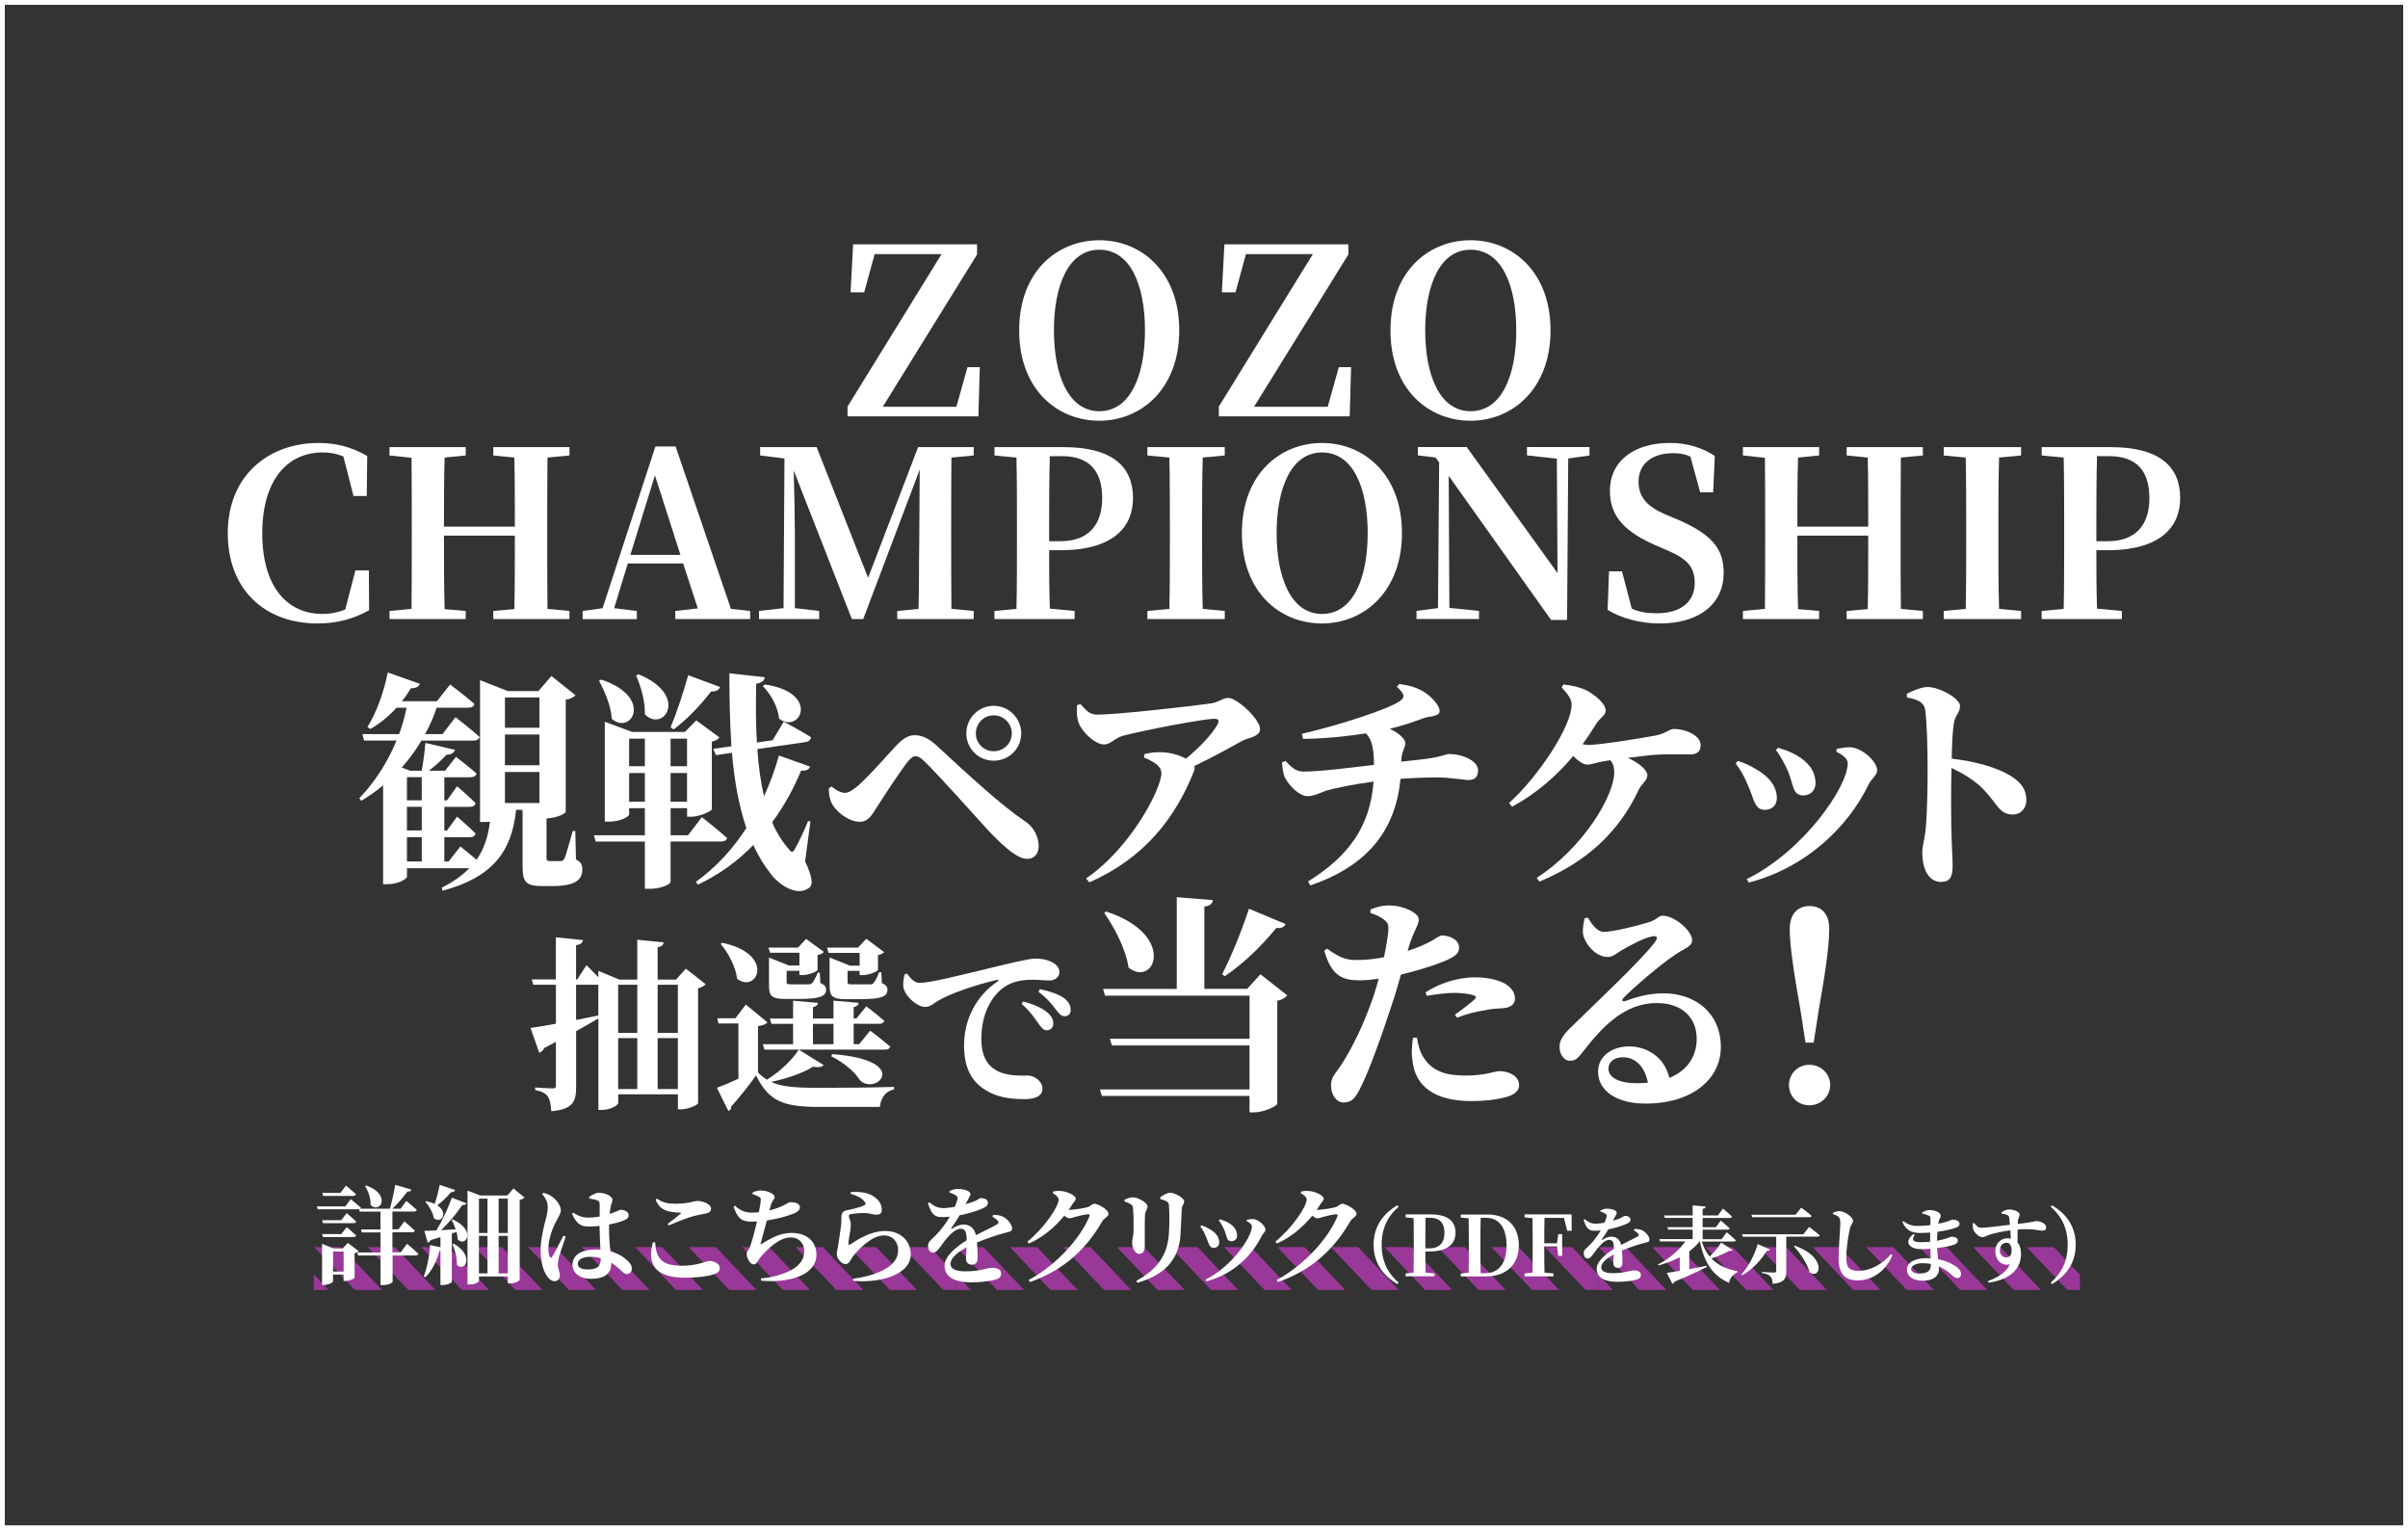 <?xml version="1.0" encoding="UTF-8"?><svg id="_レイヤー_2" xmlns="http://www.w3.org/2000/svg" viewBox="0 0 499 317"><rect x="0" y="0" width="499" height="317" fill="#333333" stroke="none"/><defs><style>.cls-1{fill:none;}.cls-1,.cls-2,.cls-3{stroke-width:0px;}.cls-2{fill:#fff;}.cls-3{fill:#993899;}</style></defs><g id="_レイヤー_5"><polygon class="cls-3" points="68.1 267.24 65.03 267.24 65.03 264 68.1 267.24"/><polygon class="cls-3" points="79.16 267.24 73.54 267.24 65.12 258.36 70.73 258.36 79.16 267.24"/><polygon class="cls-3" points="90.24 267.24 84.63 267.24 76.2 258.36 81.82 258.36 90.24 267.24"/><polygon class="cls-3" points="101.33 267.24 95.71 267.24 87.29 258.36 92.91 258.36 101.33 267.24"/><polygon class="cls-3" points="112.42 267.24 106.8 267.24 98.38 258.36 103.99 258.36 112.42 267.24"/><polygon class="cls-3" points="123.5 267.24 117.89 267.24 109.46 258.36 115.08 258.36 123.5 267.24"/><polygon class="cls-3" points="134.59 267.24 128.97 267.24 120.55 258.36 126.16 258.36 134.59 267.24"/><polygon class="cls-3" points="145.67 267.24 140.06 267.24 131.63 258.36 137.25 258.36 145.67 267.24"/><polygon class="cls-3" points="156.76 267.24 151.14 267.24 142.72 258.36 148.34 258.36 156.76 267.24"/><polygon class="cls-3" points="167.85 267.24 162.23 267.24 153.81 258.36 159.42 258.36 167.85 267.24"/><polygon class="cls-3" points="178.93 267.24 173.32 267.24 164.89 258.36 170.51 258.36 178.93 267.24"/><polygon class="cls-3" points="190.02 267.24 184.4 267.24 175.98 258.36 181.59 258.36 190.02 267.24"/><polygon class="cls-3" points="198.11 264.07 198.11 267.23 195.49 267.23 187.06 258.36 192.68 258.36 198.11 264.07"/><polygon class="cls-3" points="201.18 267.24 198.11 267.24 198.11 264 201.18 267.24"/><polygon class="cls-3" points="212.24 267.24 206.62 267.24 198.2 258.36 203.81 258.36 212.24 267.24"/><polygon class="cls-3" points="223.32 267.24 217.71 267.24 209.28 258.36 214.9 258.36 223.32 267.24"/><polygon class="cls-3" points="234.41 267.24 228.79 267.24 220.37 258.36 225.99 258.36 234.41 267.24"/><polygon class="cls-3" points="245.5 267.24 239.88 267.24 231.46 258.36 237.07 258.36 245.5 267.24"/><polygon class="cls-3" points="256.58 267.24 250.97 267.24 242.54 258.36 248.16 258.36 256.58 267.24"/><polygon class="cls-3" points="267.67 267.24 262.05 267.24 253.63 258.36 259.24 258.36 267.67 267.24"/><polygon class="cls-3" points="278.75 267.24 273.14 267.24 264.71 258.36 270.33 258.36 278.75 267.24"/><polygon class="cls-3" points="289.84 267.24 284.22 267.24 275.8 258.36 281.42 258.36 289.84 267.24"/><polygon class="cls-3" points="300.93 267.24 295.31 267.24 286.89 258.36 292.5 258.36 300.93 267.24"/><polygon class="cls-3" points="312.01 267.24 306.4 267.24 297.97 258.36 303.59 258.36 312.01 267.24"/><polygon class="cls-3" points="323.1 267.24 317.48 267.24 309.06 258.36 314.67 258.36 323.1 267.24"/><polygon class="cls-3" points="331.19 264.07 331.19 267.23 328.57 267.23 320.14 258.36 325.76 258.36 331.19 264.07"/><polygon class="cls-3" points="334.26 267.24 331.19 267.24 331.19 264 334.26 267.24"/><polygon class="cls-3" points="345.32 267.24 339.7 267.24 331.28 258.36 336.89 258.36 345.32 267.24"/><polygon class="cls-3" points="356.4 267.24 350.79 267.24 342.36 258.36 347.98 258.36 356.4 267.24"/><polygon class="cls-3" points="367.49 267.24 361.87 267.24 353.45 258.36 359.07 258.36 367.49 267.24"/><polygon class="cls-3" points="378.58 267.24 372.96 267.24 364.54 258.36 370.15 258.36 378.58 267.24"/><polygon class="cls-3" points="389.66 267.24 384.05 267.24 375.62 258.36 381.24 258.36 389.66 267.24"/><polygon class="cls-3" points="400.75 267.24 395.13 267.24 386.71 258.36 392.32 258.36 400.75 267.24"/><polygon class="cls-3" points="411.83 267.24 406.22 267.24 397.79 258.36 403.41 258.36 411.83 267.24"/><polygon class="cls-3" points="422.92 267.24 417.3 267.24 408.88 258.36 414.5 258.36 422.92 267.24"/><polygon class="cls-3" points="431.01 264.07 431.01 267.23 428.39 267.23 419.97 258.36 425.58 258.36 431.01 264.07"/><path class="cls-2" d="m203.04,76.07l-.29,10.18h-27.12v-2.02l19.49-31.59h-13.87l-2.16,7.92h-2.83l.53-9.94h25.68v2.11l-19.54,31.54h15.26l2.3-8.21h2.54Z"/><path class="cls-2" d="m244.37,68.44c0,12.05-7.82,18.72-16.56,18.72s-16.61-6.48-16.61-18.72,7.92-18.67,16.61-18.67,16.56,6.53,16.56,18.67Zm-16.56,16.75c6.43,0,9.46-7.39,9.46-16.75s-3.02-16.71-9.46-16.71-9.41,7.49-9.41,16.71,2.98,16.75,9.41,16.75Z"/><path class="cls-2" d="m279.98,76.07l-.29,10.18h-27.12v-2.02l19.49-31.59h-13.87l-2.16,7.92h-2.83l.53-9.94h25.68v2.11l-19.54,31.54h15.27l2.3-8.21h2.54Z"/><path class="cls-2" d="m321.31,68.44c0,12.05-7.82,18.72-16.56,18.72s-16.61-6.48-16.61-18.72,7.92-18.67,16.61-18.67,16.56,6.53,16.56,18.67Zm-16.56,16.75c6.43,0,9.46-7.39,9.46-16.75s-3.03-16.71-9.46-16.71-9.41,7.49-9.41,16.71,2.97,16.75,9.41,16.75Z"/><path class="cls-2" d="m76.49,126.42c-3.07,1.73-6.53,2.74-10.71,2.74-10.66,0-18.58-6.77-18.58-18.72s8.5-18.67,18.77-18.67c3.79,0,6.91.86,10.13,2.69l-.1,8.3h-2.74l-2.11-8.21c-1.39-.58-2.79-.82-4.32-.82-7.11,0-12.48,5.52-12.48,16.75s5.28,16.71,12.48,16.71c1.63,0,3.12-.29,4.71-.91l2.11-8.11h2.79l.05,8.26Z"/><path class="cls-2" d="m113.45,94.79c-.05,4.8-.05,9.6-.05,14.5v2.35c0,4.8,0,9.7.05,14.5l4.56.43v1.68h-15.79v-1.68l4.37-.38c.1-4.75.1-9.65.1-15.22h-14.69c0,5.52,0,10.42.14,15.22l4.37.38v1.68h-15.79v-1.68l4.56-.43c.05-4.75.05-9.6.05-14.5v-2.35c0-4.8,0-9.65-.05-14.45l-4.56-.48v-1.73h15.79v1.73l-4.37.43c-.14,4.7-.14,9.5-.14,14.31h14.69c0-4.75,0-9.55-.1-14.31l-4.37-.43v-1.73h15.79v1.73l-4.56.43Z"/><path class="cls-2" d="m155.45,126.57v1.68h-15.51v-1.68l4.66-.53-3.03-9.31h-11.47l-2.83,9.27,4.7.58v1.68h-11.23v-1.68l4.13-.58,10.95-33.51h4.18l11.47,33.65,3.98.43Zm-14.45-11.62l-5.28-16.47-5.09,16.47h10.37Z"/><path class="cls-2" d="m197.16,94.79c-.05,4.85-.05,9.7-.05,14.5v2.35c0,4.85,0,9.7.05,14.5l4.61.43v1.68h-15.84v-1.68l4.42-.43c.14-4.75.05-9.55.14-13.73l.1-15.12-11.71,30.96h-2.35l-12.05-30.77c.14,4.8.24,11.18.24,13.2v15.31l5.04.58v1.68h-12.48v-1.68l5.09-.58.19-31.01-5.04-.62v-1.73h11.71l10.66,27.07,10.37-27.07h11.52v1.73l-4.61.43Z"/><path class="cls-2" d="m217.41,113.99c0,3.74,0,7.87.14,12.1l5.14.48v1.68h-16.61v-1.68l4.56-.43c.1-4.75.1-9.6.1-14.5v-2.35c0-4.8,0-9.65-.1-14.5l-4.56-.43v-1.73h14.31c10.13,0,14.4,4.03,14.4,10.56,0,5.95-4.03,10.8-15.12,10.8h-2.26Zm.14-19.49c-.14,4.85-.14,9.79-.14,14.79v2.83h2.35c6.05,0,8.64-3.65,8.64-8.93,0-5.66-2.69-8.69-8.3-8.69h-2.54Z"/><path class="cls-2" d="m249.24,94.79c-.14,4.8-.14,9.6-.14,14.5v2.35c0,4.8,0,9.7.14,14.5l4.56.43v1.68h-16.03v-1.68l4.56-.43c.1-4.75.1-9.6.1-14.5v-2.35c0-4.8,0-9.65-.1-14.5l-4.56-.43v-1.73h16.03v1.73l-4.56.43Z"/><path class="cls-2" d="m290.52,110.44c0,12.05-7.82,18.72-16.56,18.72s-16.61-6.48-16.61-18.72,7.92-18.67,16.61-18.67,16.56,6.53,16.56,18.67Zm-16.56,16.75c6.43,0,9.46-7.39,9.46-16.75s-3.02-16.71-9.46-16.71-9.41,7.49-9.41,16.71,2.98,16.75,9.41,16.75Z"/><path class="cls-2" d="m329.4,94.36l-4.42.62-.24,33.46h-3.31l-21.22-29.86.14,27.36,6.14.62v1.68h-12.96v-1.68l4.46-.58.24-30.2-.77-1.01-3.65-.43v-1.73h10.13l18.82,26.11-.14-23.71-6.19-.67v-1.73h12.96v1.73Z"/><path class="cls-2" d="m347.49,107.56c7.1,3.07,9.7,5.95,9.7,11.14,0,6.29-4.94,10.46-13.25,10.46-3.98,0-8.11-1.1-10.8-2.83l.29-7.97h2.69l2.02,7.73c1.63.72,3.17.96,5.18.96,4.9,0,7.87-2.3,7.87-6.29,0-3.36-1.63-5.04-5.86-6.82l-2.21-.96c-6.05-2.64-9.51-5.76-9.51-11.28,0-6.34,5.19-9.94,12.43-9.94,3.74,0,6.82,1.06,9.31,2.69l-.34,7.54h-2.69l-2.02-7.39c-1.11-.53-2.21-.72-3.6-.72-4.22,0-7.15,2.11-7.15,5.9,0,3.36,1.97,5.23,5.52,6.77l2.4,1.01Z"/><path class="cls-2" d="m393.91,94.79c-.05,4.8-.05,9.6-.05,14.5v2.35c0,4.8,0,9.7.05,14.5l4.56.43v1.68h-15.79v-1.68l4.37-.38c.1-4.75.1-9.65.1-15.22h-14.69c0,5.52,0,10.42.14,15.22l4.37.38v1.68h-15.79v-1.68l4.56-.43c.05-4.75.05-9.6.05-14.5v-2.35c0-4.8,0-9.65-.05-14.45l-4.56-.48v-1.73h15.79v1.73l-4.37.43c-.14,4.7-.14,9.5-.14,14.31h14.69c0-4.75,0-9.55-.1-14.31l-4.37-.43v-1.73h15.79v1.73l-4.56.43Z"/><path class="cls-2" d="m414.26,94.79c-.14,4.8-.14,9.6-.14,14.5v2.35c0,4.8,0,9.7.14,14.5l4.56.43v1.68h-16.03v-1.68l4.56-.43c.1-4.75.1-9.6.1-14.5v-2.35c0-4.8,0-9.65-.1-14.5l-4.56-.43v-1.73h16.03v1.73l-4.56.43Z"/><path class="cls-2" d="m434.42,113.99c0,3.74,0,7.87.14,12.1l5.14.48v1.68h-16.61v-1.68l4.56-.43c.1-4.75.1-9.6.1-14.5v-2.35c0-4.8,0-9.65-.1-14.5l-4.56-.43v-1.73h14.3c10.13,0,14.4,4.03,14.4,10.56,0,5.95-4.03,10.8-15.12,10.8h-2.26Zm.14-19.49c-.14,4.85-.14,9.79-.14,14.79v2.83h2.35c6.05,0,8.64-3.65,8.64-8.93,0-5.66-2.69-8.69-8.3-8.69h-2.54Z"/><path class="cls-2" d="m119.33,178.04c1.2.58,1.34,1.2,1.34,2.21,0,2.02-1.58,3.31-6.1,3.31h-2.3c-3.55,0-3.98-1.06-3.98-4.32v-11.47h-1.34c-.91,8.83-5.04,14.02-15.22,16.75l-.19-.62c2.4-1.2,4.27-2.54,5.71-4.03h-12.91v1.73c0,.38-1.54,1.58-4.13,1.58h-.82v-20.5c-1.39,1.2-2.93,2.26-4.51,3.22l-.43-.53c3.22-3.31,5.9-7.54,7.73-11.95h-6.72l-.38-1.34h7.63c.67-1.82,1.2-3.7,1.54-5.47h-2.06c-1.68,1.82-3.55,3.36-5.47,4.42l-.58-.43c1.73-2.69,3.36-6.96,4.22-11.28l6.67,2.35c-.24.53-.82.96-1.87.91-.58.96-1.2,1.87-1.87,2.69h7.25l2.74-3.46s3.07,2.3,5.04,4.03c-.14.53-.57.77-1.29.77h-6.53c-.62,1.87-1.44,3.7-2.4,5.47h3.6l2.69-3.5s3.12,2.4,4.99,4.08c-.14.53-.62.77-1.29.77h-10.75c-1.15,1.97-2.54,3.84-4.08,5.57l1.73.67h2.4c.34-1.73.62-4.08.77-5.76l6.14,1.44c-.19.58-.77,1.01-1.78,1.01-.91,1.01-2.26,2.26-3.65,3.31h3.36l2.26-2.88s2.64,2.02,4.27,3.46c-.14.53-.62.77-1.3.77h-5.38v4.8h.53l2.11-2.93s2.4,2.06,3.84,3.5c-.14.53-.58.77-1.25.77h-5.23v4.9h.53l2.11-2.88s2.4,2.06,3.84,3.5c-.14.53-.58.77-1.25.77h-5.23v5.04h.87l2.45-3.12s1.78,1.39,3.36,2.74c1.58-2.26,2.4-4.85,2.78-7.87-.34,0-.72.05-1.15.05h-.91v-29.38l5.76,2.26h6.34l2.69-3.12,4.99,3.98c-.38.38-.91.77-2.02.91v23.23c0,.29-1.54,1.25-3.98,1.39v8.11c0,.58.1.72.72.72h2.26c.34-.05.48-.1.72-.53.38-.72.96-3.12,1.73-5.71h.53l.14,5.9Zm-35-17.04v4.8h3.07v-4.8h-3.07Zm3.07,6.14h-3.07v4.9h3.07v-4.9Zm-3.07,11.33h3.07v-5.04h-3.07v5.04Zm20.31-33.99v6.29h7.15v-6.29h-7.15Zm7.15,14.06v-6.38h-7.15v6.38h7.15Zm-7.15,1.39v6.43h7.15v-6.43h-7.15Z"/><path class="cls-2" d="m138.96,174.34v8.4c-.05.34-1.63,1.39-4.37,1.39h-.96v-9.79h-10.18l-.38-1.3h10.56v-5.62h-3.26v1.3c0,.38-1.59,1.49-4.13,1.49h-.91v-20.69l5.66,2.11h10.95l2.35-2.4,4.8,3.55c-.29.34-.82.72-1.58.86v14.02c-.05.38-2.54,1.54-4.27,1.54h-.86v-1.78h-3.41v5.62h3.6l2.88-3.75s3.26,2.54,5.23,4.32c-.14.53-.67.72-1.34.72h-10.37Zm-14.35-33.55c10.95,3.65,6.19,11.67,2.16,8.11-.14-2.64-1.49-5.76-2.64-7.87l.48-.24Zm5.76,12.24v5.71h3.26v-5.71h-3.26Zm3.26,13.06v-5.95h-3.26v5.95h3.26Zm-1.3-26.4c10.56,4.37,5.23,12.19,1.3,8.3.1-2.74-.87-5.9-1.82-8.06l.53-.24Zm16.9,2.64c-.24.58-.87,1.01-1.87.91-2.3,3.02-5.18,5.95-7.78,7.87l-.62-.43c1.1-2.59,2.59-6.96,3.65-10.8l6.62,2.45Zm-10.27,10.7v5.71h3.41v-5.71h-3.41Zm3.41,13.06v-5.95h-3.41v5.95h3.41Zm24.48,12.38c1.44,3.07,1.73,4.8.82,5.47-2.5,1.87-6.14-.58-7.82-2.74-1.49-1.87-2.74-3.94-3.75-6.14-3.12,3.22-6.91,6.05-11.47,8.21l-.43-.58c4.22-3.02,7.73-6.91,10.46-11.14-1.58-4.71-2.5-9.94-2.98-15.6l-3.31.48-.58-1.3,3.79-.53c-.34-4.8-.43-9.84-.43-15.12l7.34.82c-.1.62-.53,1.15-1.78,1.34-.1,4.08-.1,8.21.14,12.19l3.26-.48,2.3-3.84s3.46,1.82,5.66,3.22c-.05.58-.53.91-1.15,1.01l-9.98,1.44c.24,3.46.67,6.77,1.39,9.79,1.29-2.88,2.35-5.71,3.07-8.45l6.48,2.3c-.24.53-.67.91-1.87.82-1.44,3.5-3.41,7.2-6,10.71.91,2.11,2.06,3.98,3.46,5.57.53.77.87.72,1.3-.14.72-1.25,1.87-3.65,2.69-5.71l.48.14-1.1,8.26Zm-8.35-36.67c11.62,1.73,7.25,10.42,2.93,7.06-.19-2.4-1.73-5.09-3.36-6.72l.43-.34Z"/><path class="cls-2" d="m171.74,163.35l.58-.43c.96.86,2.11,1.34,2.74,1.34.67,0,1.49-.43,2.69-1.44,2.45-2.11,6.58-6.91,8.02-8.4,1.25-1.3,2.35-2.11,3.74-2.11,1.63,0,3.07.72,4.75,2.3,6.58,6.1,13.39,12.34,18.1,15.5,1.82,1.15,2.88,3.22,2.88,5.18,0,1.58-.91,2.64-2.35,2.64-1.82,0-4.27-1.87-8.02-5.81-2.83-3.12-10.32-11.47-13.06-14.16-.91-.96-1.59-1.3-2.11-1.3-.48,0-.96.34-1.68,1.25-1.54,1.97-4.85,7.01-6.34,9.36-1.01,1.58-1.78,2.98-3.51,2.98-1.92,0-4.22-1.49-5.47-3.26-.67-.96-.91-2.06-.96-3.65Zm28.51-11.42c0-3.17,2.54-5.71,5.66-5.71s5.71,2.54,5.71,5.71-2.54,5.66-5.71,5.66-5.66-2.54-5.66-5.66Zm1.97,0c0,2.06,1.63,3.7,3.7,3.7s3.75-1.63,3.75-3.7-1.68-3.74-3.75-3.74-3.7,1.68-3.7,3.74Z"/><path class="cls-2" d="m223.91,145.88c1.34,1.49,1.97,2.16,3.5,2.16,4.42,0,20.02-1.82,23.43-2.3,1.78-.24,2.5-1.15,3.7-1.15,1.82,0,6.58,4.42,6.58,6.43,0,1.68-2.64,1.82-3.79,2.5-2.11,1.2-5.86,3.26-9.84,5.18.1.34.1.72-.1,1.15-3.89,9.74-10.32,17.95-21.65,22.95l-.67-.82c9.31-6.34,15.6-18.63,15.6-21.79,0-1.54-1.63-2.4-3.6-3.26l.1-.72c1.1-.24,2.16-.43,3.36-.38,2.26.05,4.08.72,5.23,1.34,2.88-2.35,5.42-5.09,6.53-7.06.48-.96.19-1.2-.72-1.2-2.02,0-14.06,2.26-18.82,3.5-1.87.53-2.54,1.82-3.98,1.82-1.78,0-4.51-2.5-5.23-4.46-.38-.96-.48-2.35-.34-3.7l.72-.19Z"/><path class="cls-2" d="m289.96,141.7c2.83.38,4.22,1.01,5.62,1.97,1.25.91,2.74,2.5,2.74,3.65s-2.02,1.01-3.26,1.44c-2.74,1.01-4.75,1.68-7.06,2.21,1.92.91,3.22,2.21,3.22,2.88,0,1.2-.72,1.49-.87,3.94,2.3-.24,4.13-.43,5.47-.62,3.02-.43,3.84-.96,4.42-.96,2.93,0,6.05,1.44,6.05,3.36,0,1.54-.82,2.02-1.97,2.02s-3.7-.53-6.43-.53c-2.45,0-5.09.1-7.68.29-1.01,10.75-6.91,18.05-18.67,22.08l-.48-.82c8.83-5.47,12.91-11.81,13.58-20.69-3.7.48-8.3,1.39-9.94,1.92-1.34.48-2.4,1.1-3.79,1.1-1.68,0-3.94-2.35-4.66-3.89-.29-.72-.53-1.82-.58-3.12l.72-.29c1.49,1.63,2.4,2.21,3.74,2.21,3.36,0,10.61-.91,14.59-1.39,0-3.07-.34-5.23-1.68-6.53-3.02.48-7.58,1.06-13.01,1.15l-.24-1.06c7.82-1.82,18.24-5.18,20.4-6.86.96-.72.96-1.34-.72-2.88l.48-.58Z"/><path class="cls-2" d="m323.95,141.8c1.92.19,3.5.58,4.85,1.25,1.73.91,3.94,2.74,3.94,4.13,0,1.06-1.11,1.44-1.97,2.78-.91,1.44-1.82,2.88-2.83,4.22.48.1.91.14,1.34.14,2.26,0,11.14-1.44,13.68-1.92,2.26-.43,2.98-1.39,3.94-1.39,2.21,0,5.52,1.25,5.52,3.36,0,1.01-.43,1.92-2.21,1.92s-4.56-.1-6.91.05c-1.49.1-3.74.38-5.95.67,2.35,1.06,4.03,2.54,4.03,3.6s-1.2,1.78-1.73,2.88c-4.08,8.74-10.71,15.03-20.64,19.15l-.58-.77c9.75-6.29,16.08-17.09,16.08-21.84,0-1.1-.24-1.92-.82-2.54l-1.73.29c-1.25.24-2.21.62-3.07.62s-1.97-.86-2.88-1.78c-3.41,4.08-7.49,7.68-12.67,10.51l-.62-.77c6.29-5.71,12.96-15.99,12.96-20.35,0-1.15-.58-1.97-2.06-3.6l.34-.62Z"/><path class="cls-2" d="m359.66,158.17l.48-.53c1.44.43,2.88,1.15,3.7,1.68,2.74,1.49,4.37,3.65,4.37,6,0,1.39-.86,2.45-2.54,2.45-2.11,0-2.21-2.35-3.41-4.99-.82-2.02-1.68-3.46-2.59-4.61Zm2.74,24.67l-.43-.72c11.71-5.76,20.93-19.06,20.93-24,0-.91-.96-1.68-2.35-2.4l.05-.58c.72-.14,1.87-.34,2.74-.34,2.45.05,5.66,2.93,5.66,4.8,0,.96-1.25,1.82-1.78,2.93-4.08,8.45-12.58,17.09-24.82,20.31Zm5.62-27.41l.43-.53c1.49.48,2.69.86,4.03,1.68,2.26,1.34,3.74,3.17,3.74,5.71,0,1.63-1.25,2.5-2.5,2.5-2.26,0-2.02-2.11-3.17-4.94-.58-1.34-1.73-3.55-2.54-4.42Z"/><path class="cls-2" d="m395.13,143.72c1.34-.62,2.93-1.39,4.37-1.39,2.4,0,6.67,2.35,6.67,3.94,0,1.39-1.05,1.87-1.29,3.65-.29,1.87-.38,4.46-.43,7.25,4.8.53,9.27,1.82,11.95,3.41,2.11,1.25,3.51,2.69,3.51,5.23,0,1.54-1.06,2.93-2.79,2.93-3.07,0-3.26-2.64-6.96-6.05-1.49-1.25-3.22-2.4-5.76-3.6-.14,5.09-.1,11.23.05,15.36.1,2.45.19,4.08.19,4.75,0,2.5-.53,3.5-2.45,3.5-2.5,0-3.84-2.59-3.84-6.14,0-1.3.43-2.4.67-4.51.38-3.6.43-10.03.43-12.91,0-3.98-.14-10.03-.53-12.19-.29-1.58-1.78-2.11-3.74-2.45l-.05-.77Z"/><path class="cls-2" d="m146.23,203.89c-.27.35-.81.65-1.57.85v23.81c-.04.35-2.04,1.27-3.53,1.27h-.65v-3.11h-12.37v1.77c0,.5-1.61,1.46-3.42,1.46h-.69v-18.97c-1.23.73-2.73,1.61-4.61,2.65v11.52c0,3.03-.58,4.65-5.15,5.07-.08-1.34-.27-2.34-.69-3-.42-.65-1.15-1.11-2.65-1.38v-.54s2.92.19,3.57.19c.58,0,.73-.15.73-.61v-9.03c-.77.42-1.58.85-2.42,1.27-.19.46-.58.88-1.04.96l-1.8-5.11c1.11-.15,2.99-.46,5.26-.88v-8.07h-4.69l-.31-1.11h4.99v-8.72l5.61.58c-.08.54-.46.92-1.42,1.04v7.11h.23l1.92-2.96s1.31,1.27,2.46,2.5v-1.31l4.38,1.8h3.69v-8.26l5.45.54c-.04.54-.35.88-1.23,1v6.72h3.8l2.04-2.27,4.11,3.23Zm-26.85,7.41c1.5-.31,3.07-.61,4.61-.92v-6.38h-4.61v7.3Zm8.72-7.3v9.99h3.96v-9.99h-3.96Zm0,21.62h3.96v-10.56h-3.96v10.56Zm8.18-21.62v9.99h4.19v-9.99h-4.19Zm4.19,21.62v-10.56h-4.19v10.56h4.19Z"/><path class="cls-2" d="m170.69,220.63c-.35.42-1,.58-2.19.35-2.04,1.27-5.3,2.46-8.72,3.15,2.19,1.04,5.07,1.23,10.06,1.23,4.49,0,10.56-.04,15.44-.19v.5c-1.73.38-2.73,1.69-2.96,3.65h-12.4c-7.53,0-10.56-1.08-13.25-6.53-1.5,2.15-3.73,4.88-5.15,6.45.04.5-.19.77-.58.92l-2.38-4.8c1.15-.42,2.8-1.11,4.46-1.88v-11.45h-4.15l-.23-1.08h3.76l2.15-2.84,4.49,3.69c-.27.35-.85.61-1.96.77v9.6c.58.61,1.19,1.08,1.84,1.5,2.69-1.61,5.38-4.26,6.61-6.22l5.15,3.19Zm-21.01-25.31c11.14,2.34,7.18,10.64,3.07,7.45-.31-2.54-1.84-5.38-3.42-7.22l.35-.23Zm30.65,18.21s2.57,1.92,4.15,3.3c-.12.42-.5.61-1.04.61h-25.04l-.31-1.11h6.26v-4.22h-4.49l-.31-1.11h4.8v-3.69l5.15.46c-.08.46-.31.73-1.04.88v2.34h4.26v-3.69l5.22.46c-.04.46-.31.73-1.04.88v2.34h.58l2.04-2.5s2.27,1.73,3.72,3c-.12.42-.5.62-1.04.62h-5.3v4.22h1.15l2.27-2.8Zm-20.74-16.13l-.35-1.08h6.11l1.69-1.81,3.69,2.69c-.19.27-.65.54-1.31.65v3.07c0,.35-1.88,1.08-3.11,1.08h-.65v-.88h-2.65v2.3c0,.38.08.5.81.5h3.76c.31,0,.54-.08.73-.27.27-.31.69-1.04,1.15-2.15h.42l.12,2.15c.96.42,1.19.77,1.19,1.38,0,1.42-1.38,1.92-5.8,1.92h-2.65c-2.96,0-3.38-.69-3.38-2.92v-5.65l4.15,1.65h2.15v-2.65h-6.07Zm8.87,18.93h4.26v-4.22h-4.26v4.22Zm3.23-18.93l-.31-1.08h6.41l1.73-1.84,3.69,2.77c-.19.23-.65.5-1.27.61v3.07c-.04.31-1.88,1.08-3.15,1.08h-.65v-.88h-2.5v2.3c0,.38.08.5.81.5h3.88c.31,0,.54-.08.69-.27.27-.31.73-1.08,1.15-2.23h.46l.12,2.23c.92.42,1.15.81,1.15,1.42,0,1.42-1.38,1.92-5.84,1.92h-2.69c-3.03,0-3.46-.69-3.46-2.96v-5.68l4.19,1.69h2.04v-2.65h-6.45Zm.77,20.97c16.78,1.31,8.95,8.76,5.72,5.38-.96-1.5-2.92-3.42-5.92-4.92l.19-.46Z"/><path class="cls-2" d="m187.96,201.7c.69.96,1.54,1.92,2.54,1.92,2.3,0,7.91-1.46,14.67-3.07,4.07-1,8.11-1.96,9.29-1.96s2.27.15,3.27.61c1.04.46,1.8,1.15,1.8,2.19,0,.96-.81,1.73-2.04,1.73-1.04,0-2.3-.15-3.38-.15-1.77,0-4.11.15-6.14,1.61-1.38.96-4.61,4.11-4.61,10.64,0,4.46,1.96,5.92,3.3,6.64,2.19,1.15,5.3.96,6.41.96,1.31,0,2.96,1.23,2.96,2.69,0,1.77-1.92,2.19-3.69,2.19-2.96,0-5.76-.35-8.18-1.92-2.65-1.65-4.38-4.3-4.38-9.18,0-5.49,2.54-10.29,6.91-13.25.31-.23.27-.46-.12-.35-4.53,1.04-9.83,2.92-12.14,4.3-.81.46-1.61,1.31-2.69,1.31-1.81,0-4.46-2.5-4.57-4.38-.04-.92.15-1.8.31-2.38l.46-.15Zm24.08,5.76c2.15.61,3.96,1.34,5.15,2.42.81.77,1.08,1.42,1.08,2.19,0,.81-.58,1.38-1.42,1.38-.61-.04-1.11-.61-1.73-1.5-.73-1.04-1.65-2.46-3.42-3.99l.35-.5Zm3.46-2.54c2.19.46,3.96,1.08,5.03,1.88.96.77,1.34,1.5,1.34,2.38s-.46,1.34-1.27,1.34c-.73,0-1.19-.58-1.92-1.54-.69-.92-1.5-2-3.49-3.53l.31-.54Z"/><path class="cls-2" d="m266.75,206.21c-.34.43-1.01.91-2.06,1.1v21.36c-.05.43-2.74,1.78-4.85,1.78h-.91v-3.41h-30.58l-.43-1.34h31.01v-9.12h-28.51l-.43-1.39h28.95v-8.93h-29.96l-.38-1.39h15.26v-19.01l7.49.62c-.1.67-.48,1.15-1.78,1.34v17.04h8.88l2.74-3.02,5.57,4.37Zm-37.54-17.38c14.79,4.85,10.03,15.89,4.66,11.62-.58-3.89-2.93-8.26-5.04-11.33l.38-.29Zm37.2,2.59c-.24.58-.86.96-1.92.82-3.22,3.94-7.01,7.54-10.66,9.98l-.58-.38c1.73-3.31,3.98-8.74,5.57-13.58l7.58,3.17Z"/><path class="cls-2" d="m291.71,197c2.06-.67,3.7-1.39,4.99-2.11.96-.53,1.68-1.1,2.11-1.1,1.2,0,3.55.67,3.55,2.54,0,1.34-1.05,2.11-4.56,3.36-1.39.53-4.46,1.49-7.49,2.21-.58,2.02-1.2,4.27-1.92,6.34-1.78,5.47-4.8,14.07-6.67,17.52-.87,1.63-1.54,2.64-3.31,2.64-1.44,0-2.59-1.58-2.59-3.55s1.2-2.64,2.54-4.9c1.78-2.88,4.08-7.25,6.19-13.35.38-1.1.77-2.45,1.15-3.84-1.34.19-2.79.34-3.89.34-3.65,0-5.86-.91-7.39-6.14l.58-.43c2.5,1.78,3.89,2.35,5.9,2.35,2.02.05,4.13-.24,5.9-.58.48-2.3.82-4.37.91-5.57.05-1.2-.1-1.58-.91-2.21-.72-.58-1.68-1.01-2.83-1.39l.05-.72c1.29-.53,2.54-.86,3.94-.82,2.93,0,6,1.54,6.05,2.83,0,1.3-1.01,2.21-2.11,5.86l-.19.72Zm1.92,17.95c.19,1.2.53,2.93,1.49,4.32,1.87,2.74,4.66,3.55,8.54,3.55,4.22,0,6.05-.91,7.01-.91,1.87,0,4.13.86,4.13,2.93,0,1.25-1.2,2.11-3.12,2.54-1.54.38-3.65.72-6.87.72-7.35,0-11.57-2.98-12.1-8.35-.29-1.54-.1-3.41.1-4.75l.82-.05Zm1.78-9.36c2.5-1.68,6.38-3.12,10.27-3.12,3.17,0,5.19.77,6.24,1.34,1.44.91,2.02,1.97,2.02,2.98,0,1.34-.91,2.06-2.98,2.11-.86.05-1.92.1-3.17.38-2.11.29-4.18.91-5.86,1.54l-.43-.62c1.39-.96,3.74-2.78,4.22-3.31.24-.29.14-.53-.24-.67-1.01-.34-2.74-.53-4.13-.53-1.49,0-3.5.24-5.66.62l-.29-.72Z"/><path class="cls-2" d="m329.1,190.13c.82,1.54,2.02,2.93,3.26,2.93,1.73,0,6.77-1.2,9.36-2.02,1.87-.62,1.87-1.34,2.88-1.34,2.26,0,6.05,3.02,6.05,5.09,0,1.34-1.68,1.73-3.27,2.83-3.17,2.06-9.07,7.15-10.9,9.07-.53.53-.24.86.24.72,1.58-.53,4.32-1.63,8.02-1.63,6.48,0,11.91,4.03,11.86,11.23-.05,6.43-5.76,11.62-15.65,11.62-5.62,0-9.79-2.45-9.79-6.62,0-3.17,2.88-5.23,6.43-5.23,3.27,0,7.2,1.82,8.35,6.53,3.98-1.63,5.62-4.7,5.66-8.02.05-4.22-2.78-7.49-8.3-7.49-6.58,0-11.19,4.8-15.27,10.08-1.15,1.49-1.63,1.92-2.83,1.87-1.06-.05-2.11-1.3-2.02-3.12.1-1.3.86-2.35,2.45-3.89,4.71-4.61,14.79-14.11,17.28-17.52.82-1.06.34-1.39-.43-1.25-1.78.29-4.75,1.92-6.58,2.98-.91.58-1.73,1.3-2.74,1.3-2.83,0-4.99-3.26-5.14-4.94-.05-1.1.1-1.92.38-3.12l.67-.05Zm12.38,34.18c-.58-3.22-2.5-5.28-5.14-5.28-1.82,0-3.02.91-3.02,2.4,0,1.82,2.21,2.98,5.9,2.98.82,0,1.54-.05,2.26-.1Z"/><path class="cls-2" d="m370.72,224.76c0-2.27,1.79-4.17,4.22-4.17s4.33,1.9,4.33,4.17-1.85,4.22-4.33,4.22-4.22-1.9-4.22-4.22Zm8.34-32.31c0,2.64-.42,6.97-2.11,16.42l-1.11,7.13h-1.69l-1.11-7.13c-1.69-9.45-2.16-13.78-2.16-16.42,0-3.22,1.74-4.75,4.12-4.75s4.07,1.53,4.07,4.75Z"/><path class="cls-2" d="m84.39,257.71s1.46,1.21,2.32,2.03c-.07.24-.29.35-.6.35h-4.75v5.48c0,.15-.77.66-2.08.66h-.42v-6.14h-4.64l-.18-.62h4.81v-4.15h-3.87l-.18-.62h4.04v-3.69h-4.29l-.15-.51c-.07.02-.13.02-.2.02h-8.35l-.18-.6h5.89l1.13-1.5s1.28,1.04,2.1,1.77c-.02.09-.07.18-.15.22h6.16c.42-1.48.86-3.51,1.1-4.95l3.36.99c-.09.27-.35.44-.84.42-.75.99-1.92,2.41-3.09,3.53h1.68l1.19-1.61s1.35,1.1,2.16,1.85c-.06.24-.29.35-.6.35h-4.44v3.69h1.26l1.21-1.66s1.37,1.15,2.16,1.92c-.04.24-.27.35-.57.35h-4.06v4.15h1.72l1.3-1.77Zm-12.54-6.38s1.24,1.02,1.96,1.72c-.04.24-.27.35-.55.35h-6.34l-.18-.62h3.97l1.13-1.46Zm-5.1,4.33h3.97l1.13-1.44s1.24,1.02,1.96,1.72c-.04.22-.27.33-.55.33h-6.34l-.18-.62Zm7.57,3.53c-.13.18-.4.35-.84.42v5.1c0,.18-1.1.66-1.88.66h-.4v-1.32h-2.19v1.43c0,.22-.99.73-1.94.73h-.33v-8.54l2.36.97h1.9l1.08-1.15,2.23,1.7Zm-7.35-11.44l-.18-.62h3.75l1.15-1.52s1.3,1.06,2.07,1.79c-.07.24-.26.35-.55.35h-6.25Zm4.24,15.68v-4.15h-2.19v4.15h2.19Zm4.66-17.84c5.34,1.88,2.89,5.96.93,4.06.07-1.35-.49-2.89-1.15-3.95l.22-.11Z"/><path class="cls-2" d="m93.82,252.63c4.88,2.19,2.8,5.83,1.04,4.15-.02-.49-.13-1.04-.26-1.57l-.97.33v10.02c0,.13-.75.66-1.94.66h-.42v-7.18l-.15.02c-.64,2.27-1.63,4.24-2.98,5.54l-.33-.18c.68-1.72,1.17-4.15,1.32-6.49l2.14.46v-2.1c-.62.2-1.28.4-2.01.62-.15.29-.38.46-.64.51l-.68-2.43c.55,0,1.44-.02,2.49-.09,1.28-2.1,2.5-4.77,3.2-6.78l3.03,1.17c-.11.24-.4.4-.88.35-.99,1.54-2.61,3.53-4.37,5.21.95-.07,1.96-.11,3.02-.18-.24-.73-.53-1.39-.84-1.94l.24-.13Zm.51-6.09c-.09.27-.38.44-.86.44-.84,1.02-1.88,2.01-2.85,2.72,2.38,1.55.88,3.91-.71,2.69-.18-1.19-1.02-2.56-1.77-3.42l.22-.13c.68.15,1.26.35,1.72.57.35-1.04.77-2.56,1.04-3.95l3.2,1.08Zm-.31,11.11c4.44,2.5,2.27,6.07.64,4.37.09-1.39-.4-3.09-.91-4.26l.27-.11Zm14.66-9.56c-.2.2-.46.4-.99.46v16.6c0,.15-.84.73-2.03.73h-.42v-1.44h-5.98v.95c0,.18-.75.71-1.94.71h-.44v-19.45l2.65,1.02h5.61l1.26-1.46,2.29,1.88Zm-9.43.22v7.13h1.77v-7.13h-1.77Zm0,15.5h1.77v-7.77h-1.77v7.77Zm4.08-15.5v7.13h1.9v-7.13h-1.9Zm1.9,15.5v-7.77h-1.9v7.77h1.9Z"/><path class="cls-2" d="m117.25,256.19c-.42,1.21-1.15,3.29-1.39,4.08-.18.88-.27,1.35-.27,1.68,0,.79.42,1.54.42,2.23,0,.79-.4,1.24-1.13,1.24-.53,0-1.06-.4-1.48-.99-.82-1.1-1.37-2.98-1.37-5.5,0-2.03.62-4.66.97-5.98.29-1.08.51-1.96.51-2.96s-.57-1.94-1.15-2.63l.22-.24c.73.18,1.19.35,1.74.73.66.42,1.9,1.7,1.9,2.89,0,.62-.35,1.06-.86,2.08-.82,1.48-1.72,3.71-1.72,5.92,0,.68.09,1.24.24,1.54.13.33.38.35.57.02.53-.79,1.7-3.2,2.3-4.31l.49.2Zm4.81-8.21c.57-.4,1.39-.88,1.99-.88,1.48,0,2.87.77,2.87,1.41,0,.53-.22.71-.38,1.5-.07.35-.13.86-.2,1.48,1.52-.51,2.1-.86,2.23-.86.79,0,1.7.38,1.7,1.06,0,.73-.38.88-1.39,1.3-.48.18-1.48.46-2.65.68-.02.29-.02.6-.02.88,0,1.88.15,3.42.26,4.68,1.83.49,2.98,1.35,3.71,2.08.49.46.75.95.75,1.46,0,.73-.4,1.17-.99,1.17-.51,0-.84-.35-1.57-1.04-.57-.53-1.12-.95-1.7-1.3v.13c0,2.1-1.32,3.2-4.28,3.2-1.99,0-3.75-1.04-3.75-2.94,0-2.19,2.23-3.14,4.77-3.14.35,0,.68.02,1.02.04-.07-1.3-.15-2.94-.18-4.39v-.53c-.71.09-1.41.13-2.07.13-1.44,0-2.56-.18-3.64-2.63l.27-.24c1.08.73,2.08,1.02,2.98,1.02s1.74-.09,2.47-.22l.02-2.21c0-.95-.18-1.02-.55-1.15-.49-.2-1.06-.29-1.59-.38l-.07-.33Zm2.43,12.67c-.73-.2-1.5-.29-2.32-.29-1.24,0-2.45.53-2.45,1.46,0,.82.97,1.17,2.01,1.17,2.23,0,2.76-.77,2.76-2.3v-.04Z"/><path class="cls-2" d="m135.75,257.34c.22,3.11,1.13,4.88,5.5,4.88,3.38,0,5.12-.99,5.74-.99.82,0,2.16.49,2.16,1.41,0,.71-.26.99-1.21,1.35-1.21.42-3.42.71-5.98.71-6.45,0-7.86-3.07-6.65-7.33l.44-.02Zm2.63-3.8c.86-.64,1.99-1.54,2.63-2.08.18-.15.15-.22-.11-.24-2.27-.09-4.17-.38-5.03-2.69l.24-.22c1.28.86,2.16,1.06,3.93,1.06,2.92,0,3.49-.57,4.55-.57s2.76.68,2.76,1.52c0,.62-.35.95-1.15,1.1-.71.13-1.54.26-2.36.49-1.33.33-3.29,1.1-5.26,1.97l-.2-.33Z"/><path class="cls-2" d="m155.95,247.05c.6-.26,1.08-.42,1.61-.42,1.5,0,2.96.71,2.96,1.3s-.51.77-.77,1.7c-.09.33-.2.71-.31,1.13,1.15-.29,2.19-.66,2.92-1.04.86-.46,1.21-.68,1.43-.68.6,0,1.97.13,1.97,1.06,0,.57-.44.99-1.44,1.37-.95.38-3.03,1.02-5.41,1.37-.44,1.72-1.04,3.86-1.26,4.68-.09.29-.04.35.22.15,2.23-1.37,4-2.25,6.18-2.25,3.51,0,5.14,2.14,5.14,4.5,0,4.35-5.85,5.92-11.46,5.39l-.04-.46c1.66-.13,3.29-.49,4.81-1.08,3.25-1.17,4.17-2.94,4.17-4.59,0-1.48-.99-2.83-2.85-2.83-2.36,0-4.9,2.5-6.31,4.2-.44.53-.66,1.39-1.35,1.39s-1.43-1.28-1.43-2.21c0-.33.18-.42.51-1.06.48-.91,1.19-3.73,1.63-5.63-.38.02-.77.04-1.15.04-1.92,0-2.8-.51-3.71-3.09l.31-.2c1.08,1.02,2.14,1.43,3.53,1.43.46,0,.95-.02,1.41-.09.2-.95.33-1.81.38-2.34.07-.55-.04-.66-.4-.88-.35-.2-.73-.35-1.3-.53v-.33Z"/><path class="cls-2" d="m176.22,247.29l.09-.33c2.19-.15,3.55.2,4.46.73,1.26.73,1.96,1.68,1.96,2.96,0,.62-.31.99-1.04.99s-1.26-.24-2.25-.33c-1.04-.07-2.5.11-3.05.2-.4.04-.49.22-.49.4,0,.35.33.91.4,1.52.04.64-.06,1.1-.15,1.81-.11.86-.35,1.77-.33,2.43.02.24.11.29.29.18,1.57-1.02,4.3-2.83,7.31-2.83,3.55,0,5.32,2.43,5.32,4.79,0,4.3-6.38,6.05-11.92,5.54l-.04-.44c1.72-.22,3.44-.64,4.46-1.02,3.8-1.37,4.88-3.13,4.88-4.95,0-1.55-1.04-3-2.94-3-2.47,0-5.12,2.69-6.38,4.28-.55.77-.84,1.66-1.57,1.66-.42,0-.84-.24-1.26-.73-.4-.42-.57-.88-.57-1.39,0-.42.15-.91.29-1.77.15-1.04.51-3.22.62-4.26.07-.64.04-1.02.04-1.57,0-.6.24-1.28,1.02-1.41.97-.16,3.05-.68,3.78-1.08.27-.13.29-.33.09-.6-.57-.91-1.63-1.32-3-1.79Z"/><path class="cls-2" d="m205.81,251.66c1.1.04,1.66.18,2.21.49.77.44,1.72,1.52,1.72,2.38,0,.66-.64.64-1.74.95-1.5.4-3.71,1.15-5.54,1.92.11,1.21.13,2.47.13,3.27,0,.75-.4,1.33-1.17,1.33-.64,0-1.24-.35-1.24-1.24,0-.57.07-1.41.11-2.34-1.86.99-3.33,2.23-3.33,3.42,0,.88.86,1.54,3,1.54,3.29,0,4.59-.73,5.45-.73,1.08,0,2.05.24,2.05,1.17,0,.62-.27.99-1.06,1.24-1.02.31-3.11.6-4.99.6-4.33,0-5.67-1.55-5.67-3.47s2.34-3.84,4.59-5.25c-.02-1.74-.29-2.38-1.32-2.38-1.13,0-2.5,1.57-3.27,2.54-.79.99-1.48,2.34-2.32,2.41-.75.02-1.08-.64-1.1-1.52-.02-.75.73-1.19,1.59-2.08,1.19-1.19,2.19-2.58,2.91-3.86-.57.07-1.17.09-1.74.09-1.74,0-2.19-1.13-2.8-2.87l.33-.18c.75.62,1.52,1.21,3.05,1.19.66-.02,1.41-.13,2.19-.26.29-.64.46-1.17.53-1.5.11-.35.09-.64-.31-.88-.31-.22-.75-.4-1.32-.6l.02-.29c.51-.24,1.19-.46,1.61-.46.95,0,2.72.31,2.72,1.08,0,.31-.18.49-.38.91l-.64,1.19c.77-.22,1.46-.44,1.92-.64.75-.31.95-.62,1.24-.62.79,0,1.48.24,1.48,1.02,0,.33-.2.68-.79.97-.73.38-2.7,1.13-5.08,1.57-.4.71-.95,1.59-1.7,2.63-.09.15-.02.26.15.15.77-.51,1.52-.86,2.38-.86,1.37,0,2.25.82,2.56,2.19,1.52-.79,3.33-1.61,4.33-2.21.4-.22.44-.49.15-.82-.22-.26-.68-.6-1.08-.79l.18-.38Z"/><path class="cls-2" d="m225.39,250.09c.55-.18.93-.71,1.41-.71.66,0,2.91,1.17,2.91,2.08,0,.62-.86.84-1.26,1.5-3.25,5.63-7.79,10.11-15.01,12.63l-.27-.42c5.61-3,10.73-8.59,12.59-13.2.11-.31,0-.42-.27-.42-.46,0-2.05.35-2.69.55-.46.15-.82.29-1.24.29-.27,0-.62-.22-1.02-.53-1.92,2.34-4.48,4.53-7.33,5.76l-.29-.4c3.58-2.94,6.47-7.31,6.47-8.72,0-.42-.53-.95-1.24-1.33l.07-.31c.42-.09.82-.18,1.54-.13,1.46.07,3.16.99,3.16,1.54,0,.49-.29.57-.66,1.15-.24.42-.53.82-.82,1.24.77,0,3.31-.35,3.93-.57Z"/><path class="cls-2" d="m233.03,248.9v-.35c.55-.27,1.19-.51,1.77-.51.97,0,3,1.1,3,1.9,0,.57-.49.91-.53,1.81-.07.95-.04,4.84-.04,6.34,0,1.17-.44,1.66-1.19,1.66s-1.44-1.1-1.44-2.41c0-.55.31-1.19.31-2.72,0-1.08,0-3.42-.13-4.33-.04-.44-.15-.62-.48-.82-.31-.2-.77-.4-1.26-.57Zm2.69,16.85l-.24-.4c4.2-2.3,6.4-5.19,6.73-9.56.15-1.66.13-4.64.04-5.9-.02-.51-.07-.75-.49-.99-.33-.22-.82-.35-1.32-.51l-.02-.35c.6-.44,1.5-.95,2.08-.95.93,0,2.89,1.1,2.89,1.77,0,.57-.44.82-.49,1.48-.07,1.28-.2,4.11-.27,5.45-.31,5.28-3.46,8.39-8.92,9.96Z"/><path class="cls-2" d="m248.73,254.09l.22-.24c.66.2,1.32.53,1.7.77,1.26.68,2.01,1.68,2.01,2.76,0,.64-.4,1.13-1.17,1.13-.97,0-1.02-1.08-1.57-2.3-.38-.93-.77-1.59-1.19-2.12Zm1.26,11.35l-.2-.33c5.39-2.65,9.63-8.77,9.63-11.04,0-.42-.44-.77-1.08-1.1l.02-.27c.33-.07.86-.15,1.26-.15,1.12.02,2.61,1.35,2.61,2.21,0,.44-.57.84-.82,1.35-1.88,3.89-5.78,7.86-11.41,9.34Zm2.58-12.61l.2-.24c.69.22,1.24.4,1.86.77,1.04.62,1.72,1.46,1.72,2.63,0,.75-.57,1.15-1.15,1.15-1.04,0-.93-.97-1.46-2.27-.27-.62-.79-1.63-1.17-2.03Z"/><path class="cls-2" d="m276.78,250.09c.55-.18.93-.71,1.41-.71.66,0,2.91,1.17,2.91,2.08,0,.62-.86.84-1.26,1.5-3.25,5.63-7.79,10.11-15.01,12.63l-.27-.42c5.61-3,10.73-8.59,12.59-13.2.11-.31,0-.42-.27-.42-.46,0-2.05.35-2.69.55-.46.15-.82.29-1.24.29-.27,0-.62-.22-1.02-.53-1.92,2.34-4.48,4.53-7.33,5.76l-.29-.4c3.58-2.94,6.47-7.31,6.47-8.72,0-.42-.53-.95-1.24-1.33l.07-.31c.42-.09.82-.18,1.54-.13,1.46.07,3.16.99,3.16,1.54,0,.49-.29.57-.66,1.15-.24.42-.53.82-.82,1.24.77,0,3.31-.35,3.93-.57Z"/><path class="cls-2" d="m289.56,249.69l.26.33c-1.95,1.67-3.51,4.08-3.51,7.84s1.55,6.17,3.51,7.84l-.26.33c-2.5-1.5-4.91-3.97-4.91-8.17s2.4-6.67,4.91-8.17Z"/><path class="cls-2" d="m295.37,259.29c0,1.35,0,2.83.05,4.35l1.85.17v.6h-5.98v-.6l1.64-.16c.04-1.71.04-3.46.04-5.22v-.85c0-1.73,0-3.47-.04-5.22l-1.64-.16v-.62h5.15c3.64,0,5.18,1.45,5.18,3.8,0,2.14-1.45,3.89-5.44,3.89h-.81Zm.05-7.01c-.05,1.74-.05,3.52-.05,5.32v1.02h.85c2.18,0,3.11-1.31,3.11-3.21,0-2.04-.97-3.13-2.99-3.13h-.92Z"/><path class="cls-2" d="m308.26,251.61c4.03,0,6.48,2.38,6.48,6.39s-2.64,6.43-6.79,6.43h-5.25v-.6l1.64-.16c.04-1.71.04-3.49.04-5.44v-.57c0-1.78,0-3.52-.04-5.27l-1.64-.16v-.62h5.56Zm-.38,12.14c2.76,0,4.32-2.12,4.32-5.73s-1.55-5.73-4.2-5.73h-1.17c-.05,1.74-.05,3.54-.05,5.37v.57c0,1.97,0,3.77.05,5.53h1.05Z"/><path class="cls-2" d="m320.06,252.33c-.05,1.69-.05,3.42-.05,5.23h2.64l.26-1.88h.81v4.49h-.81l-.26-1.95h-2.64c0,1.92,0,3.7.05,5.42l1.85.17v.6h-5.98v-.6l1.64-.16c.04-1.71.04-3.46.04-5.22v-.85c0-1.73,0-3.47-.04-5.22l-1.64-.16v-.62h9.74l.02,3.39h-.93l-.66-2.66h-4.04Z"/><path class="cls-2" d="m338.74,254.58c.86.04,1.29.14,1.73.38.61.35,1.35,1.19,1.35,1.87,0,.52-.5.5-1.37.74-1.17.31-2.9.9-4.34,1.5.09.95.1,1.93.1,2.56,0,.59-.31,1.04-.91,1.04-.5,0-.97-.28-.97-.97,0-.45.05-1.11.09-1.83-1.45.78-2.61,1.75-2.61,2.68,0,.69.67,1.21,2.35,1.21,2.57,0,3.59-.57,4.27-.57.85,0,1.61.19,1.61.92,0,.48-.21.78-.83.97-.79.24-2.44.47-3.9.47-3.39,0-4.44-1.21-4.44-2.71s1.83-3.01,3.59-4.11c-.02-1.36-.22-1.87-1.04-1.87-.88,0-1.95,1.23-2.56,1.99-.62.78-1.16,1.83-1.81,1.88-.59.02-.85-.5-.86-1.19-.02-.59.57-.93,1.24-1.62.93-.93,1.71-2.02,2.28-3.02-.45.05-.91.07-1.36.07-1.37,0-1.71-.88-2.2-2.25l.26-.14c.59.48,1.19.95,2.38.93.52-.02,1.11-.1,1.71-.21.22-.5.36-.92.41-1.17.09-.28.07-.5-.24-.69-.24-.17-.59-.31-1.04-.47l.02-.22c.4-.19.93-.36,1.26-.36.74,0,2.12.24,2.12.85,0,.24-.14.38-.29.71l-.5.93c.61-.17,1.14-.34,1.5-.5.59-.24.74-.48.97-.48.62,0,1.16.19,1.16.79,0,.26-.15.54-.62.76-.57.29-2.11.88-3.97,1.23-.31.55-.74,1.24-1.33,2.06-.07.12-.02.21.12.12.61-.4,1.19-.67,1.87-.67,1.07,0,1.76.64,2,1.71,1.19-.62,2.61-1.26,3.38-1.73.31-.17.35-.38.12-.64-.17-.21-.54-.47-.85-.62l.14-.29Z"/><path class="cls-2" d="m359.01,258.93c-.09.17-.26.26-.66.19-.93.54-2.35,1.14-3.7,1.59,1.4,1.47,3.28,2.25,5.39,2.63l-.02.24c-.98.47-1.57,1.23-1.69,2.19-3.21-1.35-5.17-4.01-6.06-8.57h-.09c-.57.74-1.29,1.42-2.12,2.04v3.68c1.14-.21,2.38-.45,3.63-.69l.03.22c-1.43.74-3.56,1.76-6.72,3.07-.07.21-.26.38-.45.43l-1.14-2.25c.59-.09,1.54-.22,2.68-.43v-2.82c-1.31.69-2.8,1.26-4.39,1.71l-.1-.21c2.35-1.17,4.4-3.02,5.65-4.77h-5.25l-.15-.48h6.91v-1.97h-5.08l-.14-.5h5.22v-1.92h-5.77l-.14-.5h5.91v-2.09l2.71.24c-.04.24-.17.42-.64.48v1.37h3.16l1.05-1.43s1.18.98,1.88,1.66c-.05.19-.22.28-.46.28h-5.63v1.92h2.73l1.02-1.38s1.16.95,1.85,1.61c-.05.19-.22.28-.47.28h-5.13v1.97h3.92l1.07-1.43s1.18.97,1.88,1.64c-.05.19-.22.28-.48.28h-6.56c.38,1.26.95,2.28,1.64,3.11.93-.92,1.9-2.12,2.38-2.9l2.33,1.52Z"/><path class="cls-2" d="m366.79,258.86c-.09.17-.24.31-.67.26-1.04,1.73-2.81,3.8-5.11,5.08l-.15-.17c1.61-1.76,2.87-4.42,3.38-6.3l2.56,1.14Zm8.1-4.7s1.38,1.05,2.21,1.76c-.05.19-.24.28-.5.28h-6.44v7.17c0,1.42-.36,2.4-2.81,2.59-.04-.67-.16-1.19-.47-1.52-.29-.31-.72-.55-1.76-.71v-.22s2.12.12,2.56.12c.29,0,.4-.1.4-.33v-7.1h-6.94l-.15-.5h12.7l1.23-1.54Zm-11.8-2l-.14-.5h9.12l1.19-1.47s1.35.98,2.16,1.69c-.05.19-.24.28-.5.28h-11.83Zm8.83,5.91c6.8,2.38,5.29,7.12,3.07,5.51-.47-1.81-1.92-3.96-3.25-5.39l.17-.12Z"/><path class="cls-2" d="m379.83,251.52v-.28c.45-.17.9-.33,1.35-.33,1.18.02,2.82,1.3,2.82,2,0,.48-.47.76-.66,1.64-.36,1.66-.74,4.03-.74,6.01s.54,2.71,2.57,2.71c2.52,0,5.15-1.55,6.67-3.46l.31.22c-1.14,2.82-3.7,5.23-7.25,5.23-2.42,0-3.9-1.26-3.9-4.49,0-2.47.36-5.98.36-7.27,0-.85-.09-1.16-.4-1.43-.29-.24-.55-.36-1.12-.57Z"/><path class="cls-2" d="m398.34,251.18c.4-.26.92-.5,1.55-.5,1.11,0,2.28.52,2.28,1.17,0,.34-.24.55-.36.98-.05.17-.1.41-.14.69.78-.16,1.42-.33,1.81-.45.71-.24.97-.41,1.11-.41.48,0,1.47.19,1.47.85,0,.5-.31.67-.83.85-.62.22-1.99.59-3.73.83-.05.57-.07,1.21-.09,1.85.64-.12,1.23-.26,1.8-.43.74-.22,1-.4,1.12-.4.71,0,1.38.19,1.38.76,0,.47-.31.71-.71.86-.54.22-1.92.54-3.58.73.05.88.14,1.62.22,2.31,1.95.38,3.23,1.16,3.78,1.57.57.41.95.88.95,1.47s-.33.86-.76.86-.62-.19-1.04-.54c-.85-.78-1.75-1.43-2.8-1.88.02.22.02.43.02.66,0,1.4-1.23,2.31-3.27,2.31s-3.35-.81-3.35-2.33,1.76-2.35,4.08-2.35c.29,0,.57.02.85.04-.02-.6-.05-1.28-.07-1.99-.64.05-1.3.09-1.94.09-2.35,0-3.71-1.45-1.57-3.13l.26.17c-.74,1.14-.26,1.52,1.16,1.52.71,0,1.38-.03,2.04-.1v-1.9c-.66.05-1.35.09-2.05.09-1.69,0-2.88-.45-3.71-2.28l.21-.16c.88.6,1.55.98,2.99.98.88,0,1.78-.07,2.61-.17,0-.64.02-1.14.02-1.38,0-.35-.12-.48-.42-.62-.36-.16-.72-.26-1.28-.38l-.02-.24Zm1.8,10.67c-.54-.1-1.11-.16-1.71-.16-1.42,0-2.4.57-2.4,1.19,0,.57.66.95,1.57.95,1.69,0,2.54-.4,2.54-1.97v-.02Z"/><path class="cls-2" d="m414.74,251.18c.41-.29.98-.62,1.55-.62.98,0,2.23.45,2.23,1.02,0,.47-.29.83-.35,1.24-.02.16-.03.41-.03.74,3.18-.36,3.52-.59,3.8-.59.92,0,2.07.5,2.07,1.3,0,.59-.35.67-.87.67-.76,0-1.87-.48-5.04-.22-.02.85-.02,1.81-.02,2.68.52.6.73,1.45.73,2.37,0,3.58-2.92,5.42-6.72,5.96l-.14-.33c2.11-.76,3.87-1.87,4.54-3.49-1.73.48-3.01-.95-3.01-2.7,0-1.52,1.07-2.68,2.49-2.68.26,0,.5.02.73.07-.04-.45-.07-1.07-.1-1.71-1.76.22-3.21.57-4.04.81-.81.24-1.17.6-1.78.6-.67,0-1.67-.92-1.87-1.61-.12-.38-.12-.86-.1-1.24l.26-.1c.62.71.88,1,1.48,1,.74.04,4.01-.38,5.96-.62-.05-.59-.1-1.14-.15-1.49-.05-.29-.14-.41-.41-.54-.28-.12-.69-.21-1.18-.29l-.03-.24Zm2.11,7.81c0-.85-.33-1.54-1.05-1.54-.81,0-1.38.67-1.38,1.59,0,.78.54,1.45,1.33,1.45s1.11-.5,1.11-1.5Z"/><path class="cls-2" d="m425.23,249.69c2.51,1.5,4.91,3.97,4.91,8.17s-2.4,6.67-4.91,8.17l-.26-.33c1.95-1.68,3.51-4.08,3.51-7.84s-1.55-6.17-3.51-7.84l.26-.33Z"/><rect class="cls-1" x="42.5" y="74" width="414" height="227"/><path class="cls-2" d="m498,1v315H1V1h497m1-1H0v317h499V0h0Z"/></g></svg>